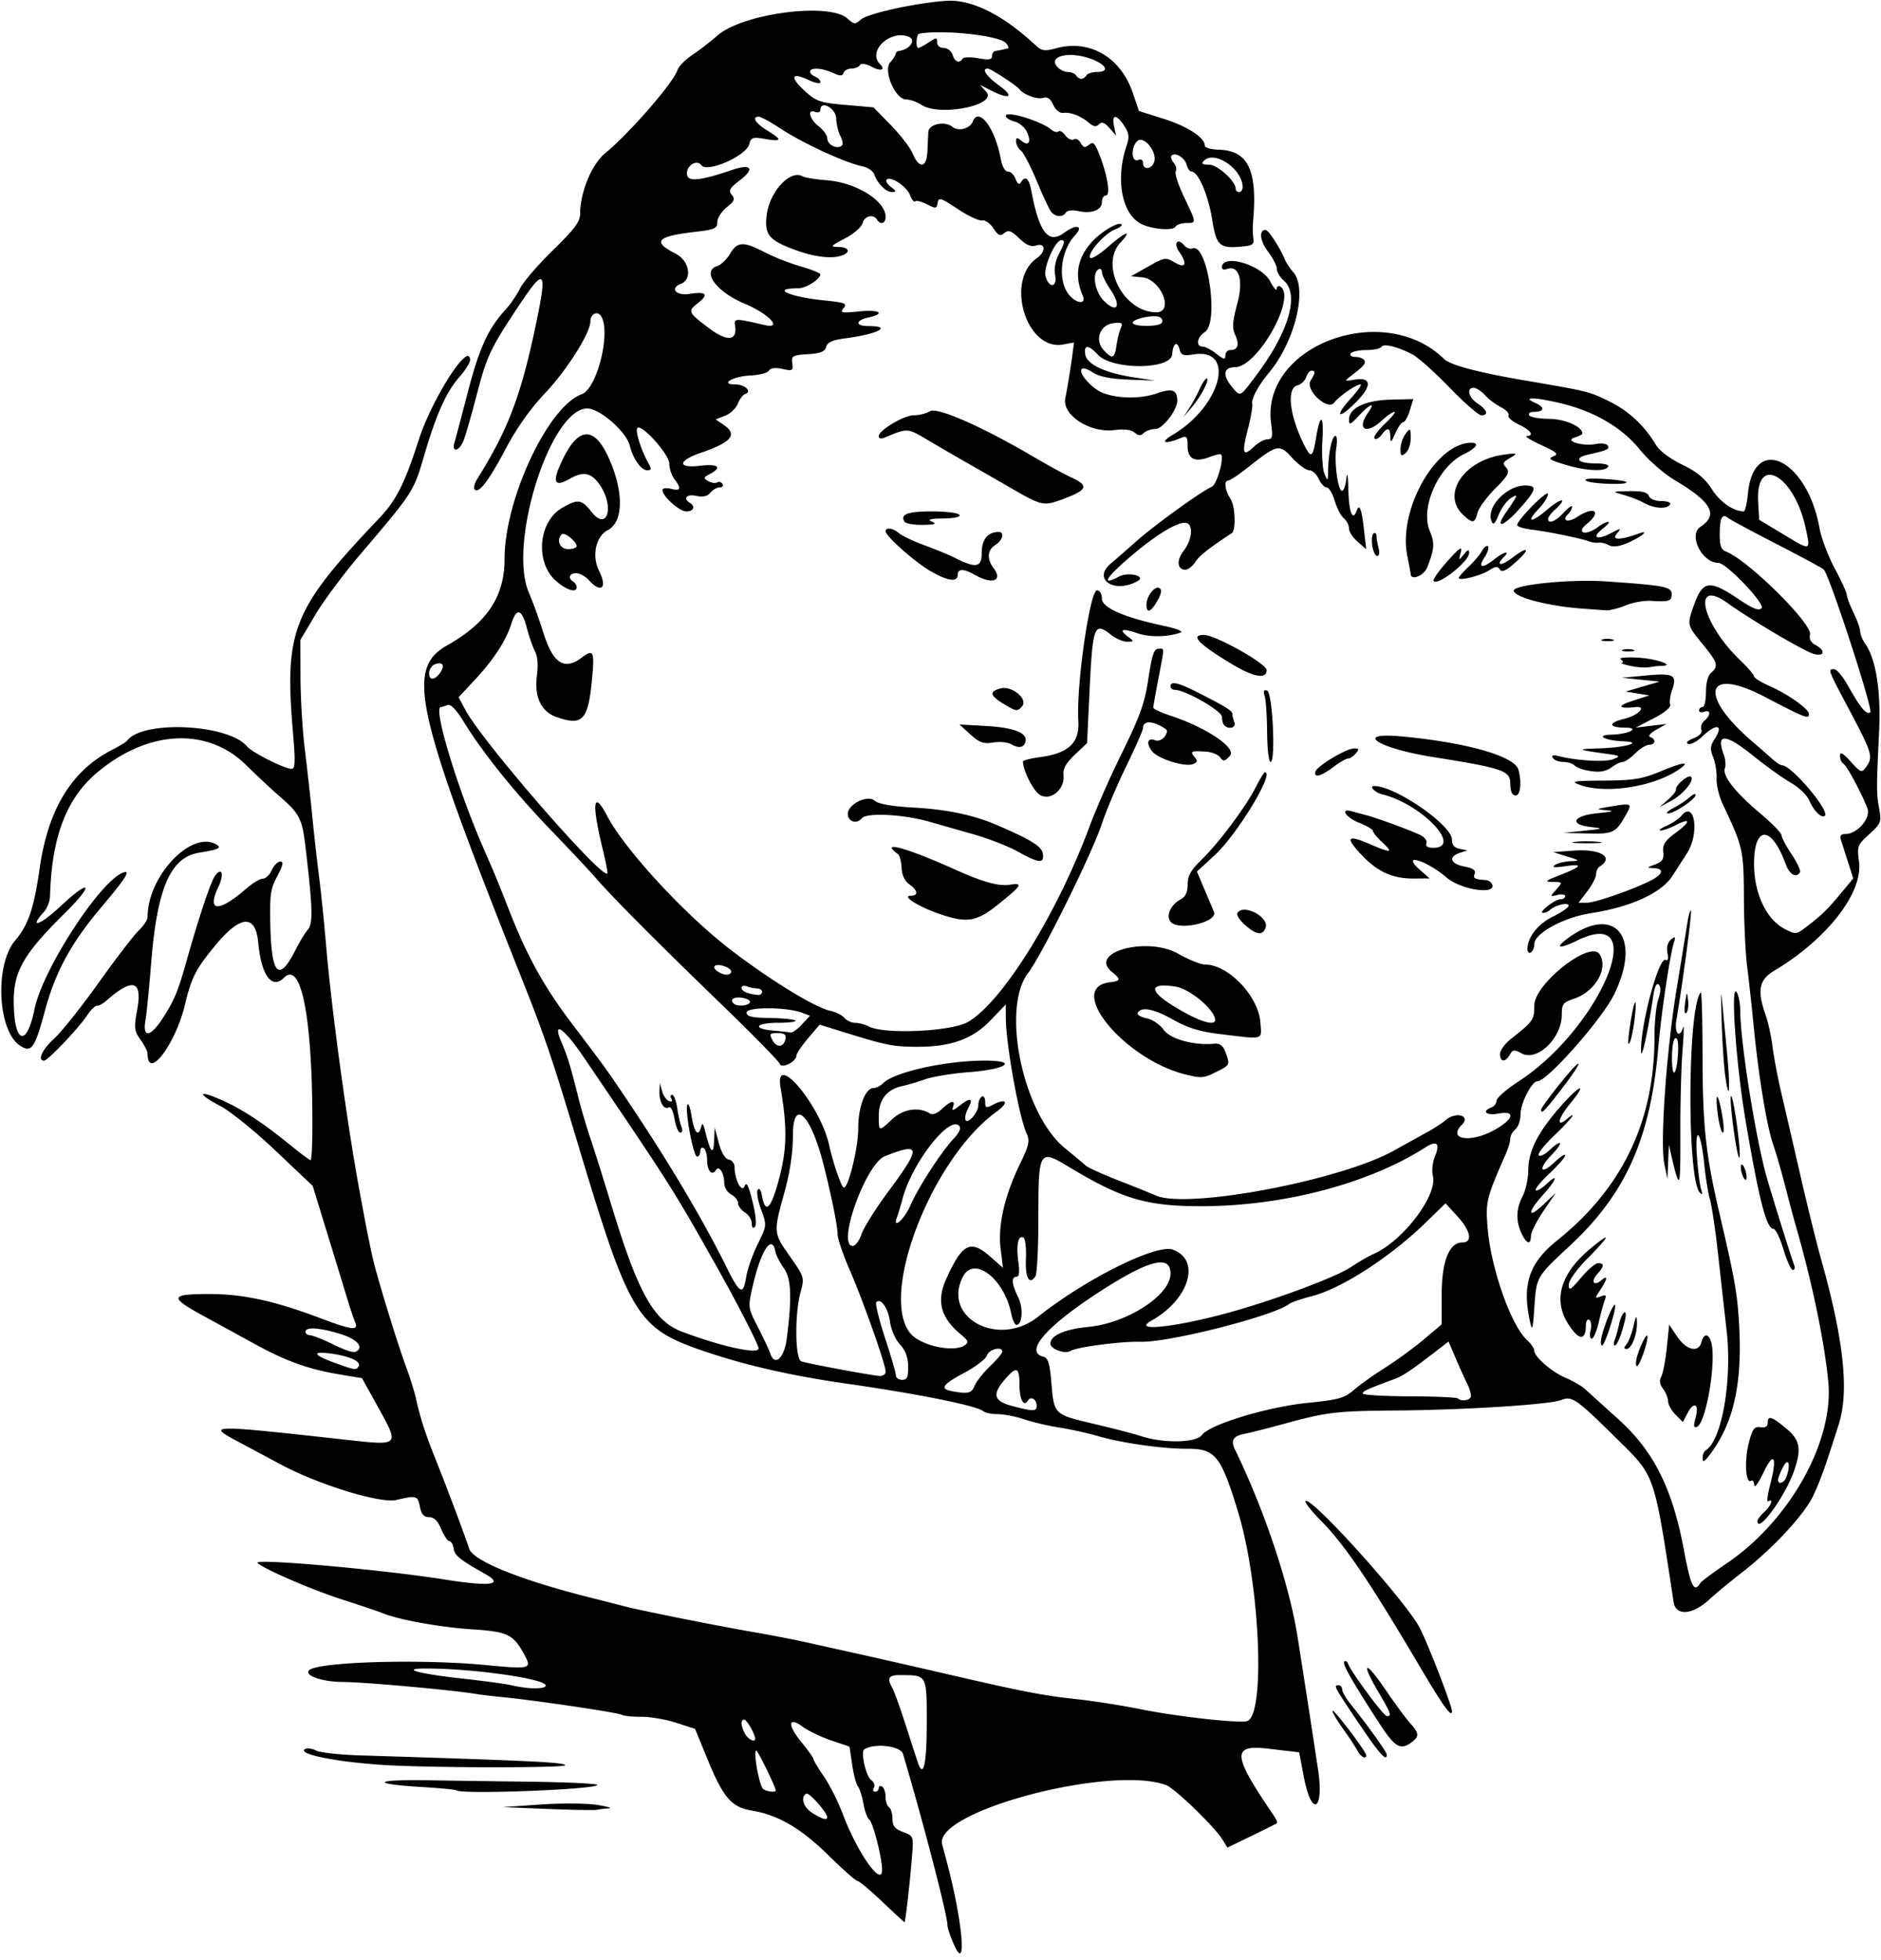 <?xml version="1.0"?>
<svg xmlns="http://www.w3.org/2000/svg" height="571" width="548" viewBox="0 0 548 571">
  <path d="M278.14 567c-1.152-2.475-2.105-5.256-2.117-6.18-.039-2.965-6.94-29.543-12.937-49.82-.696-2.353-8.149-3.264-11.27-1.377-1.16.701.428 7.812 2.003 8.976.818.604 1.167 1.616.775 2.25-.391.633-.235 1.151.347 1.151s1.06-.476 1.06-1.059c0-.582.45-.78 1-.44s1 1.69 1 3 .45 2.66 1 3c.55.34 1 1.842 1 3.34 0 2.123.678 2.977 3.09 3.888 3.091 1.166 3.092 1.168 2.58 7.469-.66 8.07-1.89 18.8-2.16 18.8-.115 0-3.046-2.7-6.514-6-3.468-3.3-6.696-6-7.173-6-.477 0-4.293-3.37-8.48-7.49-8.017-7.888-14.657-11.762-22.329-13.026-5.88-.969-8.316-3.788-12.867-14.892l-3.65-8.91-5.5-1.78c-3.025-.98-7.61-1.767-10.19-1.747-2.58.02-5.142-.242-5.693-.582-1.018-.63-25.51-4.258-34.617-5.128-2.75-.263-6.386-.701-8.08-.974-7.28-1.175-32.461-3.433-38.48-3.45-6.025-.019-11.412-1.881-9.878-3.416 2.474-2.474 32.71-3.348 51.692-1.495 12.519 1.222 13.208 1.057 11.199-2.697-3.367-6.292-4.862-7.039-15.475-7.736-9.313-.612-21.46-2.807-25.978-4.695-1.1-.46-6.5-2.281-12-4.048-8.693-2.792-22.904-8.948-24.472-10.6-1.319-1.389 36.176 1.93 54.332 4.808 13.558 2.15 17.668 1.607 12.005-1.586-7.441-4.196-8.887-5.358-9.185-7.38-.18-1.19-.73-2.17-1.24-2.17-.504 0-1.575-1.575-2.379-3.5-1.005-2.407-2.111-3.5-3.538-3.5-1.507 0-2.241-.823-2.676-3-.658-3.288-.998-3.388-6.85-2.013-4.687 1.101-22.736-4.45-33.804-10.396-3.408-1.83-9.033-4.842-12.5-6.692-9.118-4.866-8.38-4.874 32.304-.372 14.837 1.642 14.85 1.627 8.854-9.2l-4.89-8.827-6.483-1.076c-9.025-1.5-15.575-3.841-24.668-8.822l-15.567-8.53c-9.477-5.2-9.14-6.08 2.334-6.08 9.736 0 18.924 2.005 32.258 7.04 9.19 3.471 11.197 3.71 10.135 1.21-.408-.963-1.562-4.45-2.564-7.75s-3.617-11.85-5.811-19l-3.99-13L80.3 335.253c-5.941-5.634-13.164-11.484-16.05-13-6.906-3.629-6.753-4.896.22-1.812 6.062 2.68 12.067 6.614 20.144 13.192 2.946 2.4 5.588 4.363 5.87 4.363.283 0 .521-4.387.53-9.75.046-31.443-3.187-48.478-8.243-43.423-3.552 3.552-6.64-.596-7.52-10.106-.779-8.407-5.089-8.215-12.385.55-5.77 6.932-7.08 9.468-8.949 17.31-2.783 11.68-10.919 22.4-10.919 14.39 0-.638-.922-2.456-2.049-4.039-1.864-2.617-1.95-3.423-.952-8.923 1.532-8.448-1.385-9.221-9.078-2.407-.868.77-2.054 1.4-2.635 1.4-.58 0-1.865 1.238-2.855 2.75-2.394 3.66-11.496 13.25-12.576 13.25-2.05 0-.554-3.276 2.935-6.429 2.085-1.883 7.928-9.222 12.985-16.309 5.058-7.087 10.327-13.948 11.71-15.248s2.515-3.04 2.515-3.86c0-12.007 12.926-25.519 20.145-21.057 1.517.938.485 1.403-5.18 2.337-8.343 1.376-12.213 10.352-13.942 32.336-.551 7.006-1.29 14.425-1.643 16.487-.924 5.402 1.532 4.938 5.287-1 3.249-5.136 4.227-7.54 6.812-16.75 3.355-11.949 6.958-22.715 8.145-24.338 2.023-2.767 2.747-.463 1.007 3.204-3.485 7.344.02 7.553 8.154.488 1.808-1.58 3.956-2.86 4.773-2.86.817 0 1.999-1.125 2.625-2.5.627-1.375 1.751-2.5 2.5-2.5 1.004 0 .768 1.11-.904 4.25-1.996 3.748-2.234 5.478-2.012 14.657.346 14.368 2.555 16.35 7.424 6.66 1.124-2.237 2.698-4.813 3.499-5.725 1.54-1.755 1.418-6.236-.644-23.733-1.037-8.802-1.645-9.972-8.044-15.51-1.925-1.665-6.152-5.623-9.392-8.795-11.203-10.968-28.264-10.173-43 2.004-9.218 7.617-13.554 18.843-14.036 36.336-.04 1.455-.86 3.515-1.823 4.579-4.538 5.014-1.018 3.82 4.81-1.631 9.107-8.52 10.033-6.642 1.085 2.198C6.984 277.809 4 282.959 4 291.549c0 12.43 3.738 13.94 6.056 2.45 2.33-11.55 19.29-37.62 25.913-39.82 2.21-.74.673 1.66-6.612 10.32-8.758 10.41-13.23 18.67-16.334 30.18-2.918 10.83-3.862 12.13-7.203 9.94-6.53-4.28-7.416-23.52-1.411-30.62 3.844-4.542 5.484-9.367 7.141-21 2.462-17.286 9.356-28.56 21.132-34.556 2.1-1.07 4.06-2.268 4.358-2.664 4.546-6.057 29.51-4.846 34.938 1.694 1.471 1.77 10.94 6.52 12.997 6.52 1.017 0 1.1-2.122.404-10.25-2.593-30.245-.258-36.085 25.106-62.776 4.94-5.199 7.423-10.11 11.45-22.654 3.896-12.137 14.826-29.203 15.019-23.452.025.753-1.368 2.978-3.096 4.947-3.881 4.42-6.759 10.856-10.366 23.186-2.985 10.199-3.15 10.453-18.634 28.638-4.753 5.581-10.603 13.45-13 17.485l-4.358 7.33.04 11.02c.022 6.06.599 15.52 1.282 21.02s1.663 14.275 2.177 19.5c.515 5.225 1.399 13.1 1.964 17.5.566 4.4 1.485 13.4 2.042 20 1.51 17.892 5.89 50.276 9.468 70 2.106 11.608 3.589 19.05 4.515 22.662 1.774 6.912 7.015 23.84 9.238 29.838 1.12 3.025 2.399 7.075 2.84 9 1.503 6.567 2.772 10.498 5.973 18.5 3.19 7.978 8.644 22.51 9.628 25.66 1.128 3.609 15.194 9.267 35.833 14.416 3.3.823 7.58 1.916 9.51 2.428 4.537 1.205 27.059 5.697 37.99 7.577 4.675.805 11.425 2.117 15 2.916 3.575.8 10.775 2.403 16 3.564s16.925 3.828 26 5.926c21.455 4.96 26.748 5.974 37 7.088 4.675.508 13 1.827 18.5 2.931 10.76 2.16 28.917 4.155 30.899 3.394 5.326-2.044 3.634-40.148-2.705-60.9-5.017-16.426-6.628-18.439-14.734-18.411-7.177.025-19.094-1.656-25.96-3.663-3.025-.884-8.144-2.018-11.377-2.52-3.232-.502-7.86-1.587-10.285-2.41-2.424-.823-5.877-1.496-7.673-1.496s-3.692-.39-4.215-.865c-1.723-1.567-19.02-5.048-39.95-8.04-15.862-2.268-29.078-5.268-41-9.307-19.98-6.78-21.97-10.02-37.08-60.3-7.6-25.32-9.75-31.65-16.46-48.5-31.14-78.29-33.78-90.14-21.67-96.98 11.6-6.54 16.7-14.21 16.7-25.13 0-17.417 12.67-44.474 22.487-48.024 4.5-1.627 8.59-18.16 5.627-22.747-1.06-1.648-3.11-.631-3.11 1.55 0 3.34-6.825 14.161-13.134 20.824-4.257 4.496-8.337 10.231-11.386 16.007-5.014 9.496-7.94 13.374-9.165 12.149-.407-.407-.122-1.73.633-2.939 9.303-14.895 12.965-24.67 17.505-46.71 2.955-14.348 2.106-15.053-5.094-4.228-8.488 12.76-9.495 14.875-12.404 26.025-1.536 5.887-3.268 11.942-3.849 13.454-1.286 3.347-3.659 3.794-2.652.5.379-1.238 1.96-7.2 3.516-13.25 3.616-14.062 6.135-19.644 11.507-25.5 1.262-1.375 3.089-4.075 4.06-6 .972-1.925 5.298-6.94 9.615-11.144 6.12-5.958 7.85-8.263 7.85-10.45 0-6.345 3.37-14.516 7.328-17.764 7.082-5.812 19.846-20.5 21.047-24.217.342-1.06 2.303-3.05 4.357-4.425s5.317-3.895 7.251-5.599c7.33-6.457 32.572-9.785 37.898-4.996 1.928 1.733 2.277 1.764 3.869.346 2.019-1.798 15.91-4.86 24.883-5.485 7.364-.512 16.428 3.978 26.005 12.883 1.867 1.737 2.64 1.853 6.114.917 9.775-2.632 18.764 2.642 22.298 13.081l1.766 5.217 7.244 2.286c6.93 2.187 11.94 5.457 11.94 7.79 0 .602 1.847 1.142 4.105 1.2 8.442.222 11.233 5.903 10.002 20.359-.164 1.925-.142 4.4.047 5.5.281 1.628-.285 2.06-3.043 2.324-6.905.66-7.716-.07-9.013-8.11-1.13-6.99-4.05-13.714-5.97-13.714-.494 0-1.132-.897-1.42-1.995-.534-2.044-3.323-3.726-4.397-2.652-.33.33-.046 1.265.63 2.08s.94 1.946.588 2.516c-.353.57.733 3.917 2.413 7.437 3.68 7.702 3.67 7.614.62 7.614-1.342 0-2.741.486-3.108 1.08-.791 1.28-7.094.716-10.124-.905-5.571-2.982-7.389-13.074-4.097-22.75.844-2.484.709-3.59-.707-5.75-2.267-3.46-3.72-3.423-2.972.075l.589 2.75-1.93-2.19c-1.421-1.61-2.226-1.894-3.047-1.073-.82.82-1.584.713-2.889-.409-2.342-2.013-5.363-3.186-7.517-2.92-1.031.127-2.222-.837-2.917-2.36-.83-1.822-1.7-2.41-2.969-2.007-1.66.528-5.72-.956-6.87-2.517-.79-1.071-8.38-6.024-9.23-6.024-1.93 0-.407 2.248 3.382 4.993 4.531 3.283 2.983 4.148-2.45 1.37l-3.2-1.637 1.834 2.057c3.418 3.837-13.537 7.279-18.816 3.82-1.34-.882-3.38-1.603-4.53-1.603-3.16 0-6.778-8.46-4.633-10.83.831-.918 1.543-2.007 1.582-2.42s.41-.794.822-.848c3.346-.44 5.316-3.279 2.915-4.2-5.405-2.074-12.031 4.266-8.328 7.969 1.715 1.714.36 2.224-2.28.859-1.854-.959-3.172-1.153-3.56-.526-.34.549-1.45.997-2.48.997-1.021 0-2.043.557-2.27 1.238-.328.984-.97.984-3.13 0-3.17-1.446-6.62-1.625-6.62-.345 0 .491.675 1.152 1.5 1.469.825.316 1.5 1.032 1.5 1.59 0 .564-1.553.275-3.488-.647-4.964-2.368-5.509-.86-1.137 3.145 3.403 3.117 4.466 3.486 11.913 4.136l8.177.713 5.089 5.212c2.799 2.867 5.674 6.625 6.389 8.35 1.815 4.385 4.015 4.066 4.228-.611l.264-5.75c.109-2.349 4.842-3.345 7.077-1.49 1.672 1.388 5.083.487 5.864-1.548 1.725-4.495 6.507 1.83 8.156 10.788.414 2.25 1.259 3.75 2.111 3.75.782 0 1.783.977 2.224 2.171.533 1.439 1.048 1.776 1.527 1 1.302-2.106 2.371-1.236 3.071 2.497 2.262 12.057 4.971 15.548 9.478 12.216 3.592-2.656 5.9-2.167 3.242.686-4.388 4.71-5.154 13.596-1.518 17.613 2.168 2.396 4.814 2.442 3.798.066-2.426-5.674-1.73-10.594 2.154-15.209 2.715-3.226 8.158-6.597 9.113-5.643.3.3-.57.97-1.932 1.488-2.972 1.13-8.05 6.9-7.235 8.22.319.515 2.635-.873 5.148-3.085 5.174-4.554 7.452-5.381 3.715-1.35-6.15 6.618.9 20.328 10.43 20.328 5.281 0 1.365-9.657-4.131-10.188l-3.24-.312 4.999-2.819c4.788-2.7 5.115-2.75 7.75-1.193 3.203 1.892 3.775.418 1.24-3.2-1.695-2.42-.378-4.064 1.47-1.836.653.786 1.764 1.208 2.469.937 4.38-1.682 7.81 21.73 3.57 24.38-2.27 1.418-2.69 4.231-.63 4.231.75 0 2.55.933 4 2.073 2.184 1.718 2.635 1.803 2.635.5 0-.865.648-1.573 1.44-1.573 2.2 0 2.708-1.58 1.42-4.408-.934-2.05-.813-3.861.608-9.112 1.878-6.937.465-11.435-3.155-10.046-.73.277-1.32.054-1.32-.496 0-4.142 11.473-.828 14.06 4.061 1.019 1.926 1.872 2.912 1.896 2.192.02-.72.49-1.03 1.04-.69 4.877 3.013-6.62 23.5-13.187 23.5-3.366 0-3.719 2.333-.87 5.75 2.458 2.945 2.206 3.058 6.825-3.059 9.71-12.862 12.964-23.909 8.232-27.96-1.1-.942-2-2.462-2-3.378 0-.916-1.164-3.192-2.588-5.058-2.34-3.07-2.697-6.306-.693-6.29.81.007 4.093 5.017 5.551 8.474.46 1.088 1.571 2.792 2.47 3.786 4.296 4.746.6 20.165-7.03 29.336-3.195 3.838-5.19 7.6-4.87 9.177.144.704-.445 4.033-1.307 7.4-1.803 7.037-1.448 8.03 1.786 4.992 1.27-1.194 3.06-2.17 3.976-2.17 1.403 0 1.568-.721 1.043-4.553-3.118-22.749 32.766-36.143 50.413-18.817 1.795 1.763 9.967 3.92 23.749 6.27 18.297 3.12 18.615 3.2 24.587 6.178 5.525 2.755 10.114 7.072 13.374 12.58.998 1.688 4.09 4.01 7.614 5.718 4.375 2.121 6.655 4.013 8.68 7.202 2.34 3.688 6.285 6.421 9.267 6.421.398 0 .948-2.334 1.222-5.186 1.683-17.516 17.229-10.035 20.849 10.033.53 2.94 2.526 8.24 4.436 11.775 1.909 3.536 3.486 6.98 3.504 7.653.02.674.904 3.025 1.967 5.225s1.947 4.688 1.966 5.528c.018.84.674 2.442 1.457 3.56 3.135 4.475 4.601 13.766 4.036 25.563-.795 16.558-.793 17.94.025 22.471.699 3.869.522 4.324-2.882 7.421-3.45 3.14-3.595 3.53-2.997 8.04 1.2 9.044-9.322 22.56-24.709 31.742-4.415 2.635-5.024 5.728-2.522 12.82.756 2.143 1.68 6.362 2.052 9.376.373 3.014 1.524 9.08 2.559 13.48 1.035 4.4 3.532 15.2 5.55 24s4.744 19.825 6.057 24.5c6.592 23.455 8.178 38.374 5.105 48-4.109 12.874-5.135 15.758-7.292 20.5-2.553 5.612-11.773 15.572-21.134 22.829-3.426 2.656-7.58 6.092-9.233 7.635-4.885 4.563-9.805 4.95-10.436.821-5.814-38.017-5.278-36.477-16.601-47.66-11.742-11.599-13.021-12.49-16.127-11.237-3.289 1.326-28.035 2.897-48.175 3.058-17.562.14-20.118.451-33.198 4.041-4.4 1.208-9.243 2.432-10.762 2.72-3.476.66-4.258 1.9-2.925 4.639 8.481 17.414 15.715 38.994 18.155 54.155 1.067 6.626 3.692 23.6 6.026 38.96 1.838 12.099-1.859 14.168-4.117 2.305l-1.377-7.235-8.827-1.044c-10.986-1.3-10.75 1.62 1.595 19.715.639.936.952 1.846.697 2.023-.256.176-3.592 1.837-7.415 3.69l-6.95 3.369-1.487-2.392c-2.33-3.747-13.808-14.842-16.335-15.791-16.094-6.04-67.831 7.63-65.278 17.249.314 1.182.986 3.724 1.494 5.65 4.404 16.682 5.75 31.743 2.145 24zm-21.154-22.25c-.025-3.548-2.681-13.941-3.739-14.628-.526-.342-1.287-2.422-1.69-4.622-.404-2.2-1.137-4.487-1.63-5.083-.491-.596-1.239-3.44-1.66-6.321l-.77-5.24-5.34-1.81c-2.934-.993-6.623-2.756-8.197-3.92-4.356-3.22-4.677-.707-.552 4.327 1.972 2.407 3.585 4.669 3.585 5.027 0 .359 1.368 2.64 3.041 5.072 1.672 2.43 4.148 7.36 5.5 10.954 4.235 11.252 11.48 21.53 11.443 16.237zm-15.99-15.32c0-1.389-5.314-7.357-6.111-6.864-1.779 1.098-.824 4.008 1.861 5.672 2.857 1.772 4.25 2.162 4.25 1.192zm-15-7.812c0-.95-5.2-11.62-5.67-11.62-.991 0 .914 10.503 2.038 11.235 1.188.773 3.63 1.032 3.63.386zm44-19.504c0-14.36.16-14.07-7.75-14.103-3.392-.015-3.909.836-2.278 3.75.534.955 2.347 6.01 4.027 11.235 1.68 5.225 3.254 10.062 3.497 10.75 1.55 4.4 2.5-.01 2.5-11.63zm-50 4.43c0-1.28-2.43-5.55-3.16-5.55-1.14 0-1.056 1.727.196 4.066.908 1.696 2.964 2.724 2.964 1.481zm-61-15.488c0-2.008-22.031-5.087-35.5-4.961-6.94.065-1.035 1.604 11.313 2.948 6.222.678 12.747 1.574 14.5 1.99 4.623 1.1 9.687 1.112 9.687.023zm336.42-29.922c.293-.475 3.72-3.02 7.614-5.657 18.352-12.425 31.325-35.635 29.613-52.98-1.195-12.108-4.81-29.353-9.64-46-.479-1.65-1.799-6.6-2.933-11s-2.697-9.8-3.474-12c-1.803-5.111-4.259-19.923-5.637-34-.592-6.05-1.477-14.15-1.966-18-.489-3.85-.912-12.905-.94-20.123-.054-13.693-.279-14.682-6.143-27.06-1.09-2.299-1.905-5.674-1.812-7.5.093-1.824-.353-4.616-.99-6.203-.94-2.335-.87-3.328.366-5.214 2.839-4.332.62-4.821-3.588-.79-1.498 1.435-3.323 2.389-4.055 2.119-.814-.3-.224-.93 1.522-1.624 1.814-.721 2.654-1.647 2.309-2.546-.298-.778.106-1.951.898-2.609 1.893-1.57 1.853-3.322-.059-2.589-.825.317-1.5.14-1.5-.393s.45-.969 1-.969 1-1.97 1-4.377c0-2.671.585-4.863 1.5-5.623 2.244-1.862 1.883-3.072-2.5-8.377-4.44-5.372-4.498-5.606-2.704-10.757 2.747-7.884 4.533-8.165 13.5-2.126 3.885 2.617 5.593 3.271 6.408 2.456 1.175-1.175-10.265-13.19-12.568-13.2-4.828-.02-8.857-8.15-5.22-10.533 5.31-3.48 3.236-7.212-7.569-13.614-3.162-1.874-7.648-5.817-10.184-8.95-5.165-6.385-13.335-11.136-23.114-13.443-7.665-1.808-11.284-1.84-7.276-.066 2.929 1.298 2.678 2.61-.499 2.61-1.04 0-1.614.45-1.274 1 .34.55 2.954 1.015 5.809 1.033 4.596.03 9.69 2.27 9.69 4.26 0 .26-1.012.784-2.25 1.165-3.223.99 2.348 2.672 6.26 1.89 1.512-.303 3.034-.087 3.384.479.625 1.012-.18 1.383-5.643 2.599-4.338.965-3.208 2.574 1.809 2.574 2.784 0 4.318.389 3.94 1-.92 1.488-6.431 1.211-12.567-.631-4.4-1.321-5.052-1.777-3.432-2.397 1.69-.648 1.15-1.16-3.5-3.312-3.025-1.4-4.937-2.571-4.25-2.603 2.335-.107 1.263-1.681-2.303-3.381-1.954-.932-3.29-2.122-2.967-2.643s-.668-1.596-2.2-2.388c-1.531-.793-3.64-2.387-4.687-3.543-1.05-1.16-2.52-2.11-3.25-2.11-2.23 0-1.514 2.843 1.155 4.592 2.777 1.82 3.269 3.408 1.055 3.408-.794 0-4.956-3.63-9.25-8.068-4.293-4.437-9.129-8.768-10.747-9.625-4.324-2.289-8.444-3.3-9.104-2.233-.32.51-2.32.93-4.46.93-2.135 0-4.16.45-4.5 1-.34.55.282 1 1.382 1s2.262.423 2.581.94c.574.927-.039 1.649-3.963 4.665-1.906 1.466-1.85 1.513 1.16 1.01 4.98-.834 5.112 1.849.326 6.634-5.165 5.165-6.323 4.236-1.447-1.16 2.032-2.25 3.304-4.086 2.828-4.083-1.292.01-6.22 3.42-7.632 5.28-1.923 2.534-8.602-3.668-6.895-6.402 1.404-2.248 1.455-2.884.228-2.884-.513 0-1.203.851-1.533 1.892-.33 1.04-1.486 2.123-2.568 2.406-3.313.867-2.215 9.297 2.347 18.026 1.69 3.233 2.191 2.775 3.12-2.845 1.193-7.214 2.286-6.797 1.832.697-.245 4.028.017 8.449.582 9.824.977 2.381 1.029 2.328 1.09-1.125.086-4.965 1.143-9.875 2.125-9.875.446 0 .56 1.55.253 3.444-.673 4.146.456 12.555 1.685 12.555.484 0 1.055-1.687 1.271-3.75.217-2.078.467-.518.56 3.5.152 6.545 1.273 9.292 2.448 6 .771-2.158 1.42-.449 2.09 5.501l.648 5.751-2.509-2.181c-1.38-1.2-2.51-2.94-2.51-3.88 0-.933-.673-2.256-1.495-2.938-.823-.683-2.019-2.988-2.658-5.123-.64-2.13-1.7-3.88-2.35-3.88-.65 0-1.694-1.125-2.32-2.5-.627-1.375-1.876-2.5-2.776-2.5-.9 0-3.116-1.614-4.923-3.588-3.784-4.13-4.32-4.016-12.864 2.733-2.685 2.12-5.272 3.855-5.75 3.855-1.368 0-1.018 2.844.667 5.416 1.336 2.04 1.584 9.085.348 9.903-7.015 4.645-9.391 6.525-10.62 8.401-.822 1.254-2.132 2.28-2.91 2.28-2.418 0-2.644-2.816-.45-5.605 2.19-2.784 2.78-6.854 1.14-7.868-1.788-1.105-7.93 2.315-15.496 8.63-8.234 6.87-10.22 9.878-4.503 6.819 2.69-1.44 7.993-.136 5.384 1.324-6.743 3.773-13.279-.5-7.807-5.105 1.583-1.332 4.962-4.283 7.51-6.558 5.092-4.547 19.23-14.75 21.898-15.802 1.483-.585 3.712-8.426 2.687-9.45-.192-.193-1.716.166-3.386.796-4.25 1.61-6.33.54-6.33-3.26 0-2.602-.299-3.012-1.75-2.402-4.975 2.09-6.596 1.546-2.549-.857 14.091-8.365 18.483-25.418 6.026-23.396-3.016.49-3.616.262-4.091-1.554-.661-2.527-1.902-1.637-2.136 1.532-.331 4.503-17.423 4.594-21.63.115-2.789-2.969-4.102-3.01-3.69-.116.41 2.883 5.65 5.383 13.99 6.675l6.33.98-7.691-.296c-5.202-.201-8.547-.858-10.337-2.03-5.135-3.365-4.413.887.813 4.79 3.551 2.65 11.962 3.255 17.681 1.27 4.527-1.572 5.977-1.076 6.018 2.058.035 2.755-4.232 8.307-6.384 8.307-1.21 0-2.722.521-3.359 1.158-.877.876-1.534.845-2.71-.13-.998-.83-3.035-1.09-5.717-.73-7.21.967-15.457-4.342-14.444-9.298.617-3.012 1.533-8.593 2.028-12.353l.508-3.853-3.204.585c-10.7 1.954-16.95-18.615-7.638-25.138 2.697-1.89 2.582-4.582-.16-3.712-1.507.479-2.896-.104-4.963-2.085-2.337-2.239-3.143-2.523-4.34-1.53-1.202.998-1.779.746-3.18-1.393-.942-1.437-2.434-2.468-3.317-2.292-.883.176-4.08-1.328-7.105-3.341-4.907-3.266-5.535-3.459-5.819-1.784-.293 1.726-.542 1.76-3.123.426-1.543-.798-3.074-1.181-3.404-.852-.329.33-1.01-.486-1.515-1.811-.97-2.551-5.669-5.671-6.815-4.525-.373.373.189 1.334 1.249 2.136 1.588 1.202 1.647 1.464.332 1.49-1.738.034-4.245-2.462-5.21-5.189-.336-.946-1.867-1.982-3.403-2.301-5.1-1.054-17.42-6.742-23.96-11.06-2.84-1.875-5.66-3.41-6.25-3.41-2.146 0-1.008 1.882 2.42 4 4.534 2.803 4.414 3.33-.568 2.49-3.65-.618-4.127-.46-4.65 1.541-.893 3.413-12.25 8.386-13.943 6.106-1.525-2.052-5.001.695-4.042 3.195.624 1.626 4.598 1.073 12.94-1.8 5.625-1.939 6.806-.428 2.333 2.983-2.989 2.28-3.39 2.998-2.364 4.234 1.018 1.226.756 1.87-1.485 3.658-1.5 1.193-2.72 3.12-2.72 4.283 0 1.85-.782 2.204-6.25 2.836-11.51 1.33-12.882 2.836-5.846 6.425 3.965 2.023 4.875 7.43 1.471 8.736-3.34 1.282-1.421 3.576 2.471 2.954 4.896-.783 5.762.093 2.573 2.601-3.124 2.458-3.03 2.685 3.012 7.275 5.34 4.057 8.383 3.867 7.74-.484-.348-2.354-.198-2.36 8.58-.335 5.463 1.26 1.24-3.287-5.75-6.193-8.302-3.45-12.719-9.507-8.021-10.998 1.088-.345 2.76-1.95 3.715-3.567 2.117-3.584 3.91-3.667 10.054-.463 2.613 1.361 7.338 3.223 10.501 4.136 3.163.914 5.75 1.95 5.75 2.302 0 1.436-4.18 4.085-6.45 4.085-8.127 0-2.743 2.47 7.726 3.543 5.95.61 6.619.883 5.5 2.238-1.13 1.37-.627 1.477 4.477.954 6.007-.617 7.941.625 2.75 1.765-3.879.852-3.879 2.5 0 2.5 7.175 0 2.826 2.324-6.664 3.562-3.805.496-5.29 1.153-5.641 2.496-.364 1.39-1.634 1.897-5.336 2.133-4.456.283-4.832.504-4.53 2.656.303 2.16.073 2.29-2.875 1.643-2.113-.464-3.46-.29-3.954.51-.412.667-2.827 1.295-5.365 1.396-5.076.202-9.13 2.604-4.394 2.604 2.806 0 4.961 2.1 2.871 2.796-.683.228-1.654 1.5-2.16 2.827s-2.162 2.898-3.684 3.491l-2.768 1.078 2.25 1.526c4.27 2.897 2.515 5.063-6.684 8.247-6.622 2.293-6.741 4.512-.201 3.738 5.384-.638 6.68.4 2.975 2.383-1.938 1.037-1.988 1.252-.492 2.09.917.513 2.083.676 2.59.362.508-.314 1.206-.113 1.552.446.345.559-.019 1.016-.809 1.016s-2.013.695-2.718 1.545c-.879 1.058-2.176 1.348-4.123.92-2.76-.606-3.962.724-1.84 2.035 1.706 1.055 1.1 2.5-1.048 2.5-2.04 0-6.95-4.42-6.95-6.25 0-.529 1.125-.68 2.5-.335 2.834.712 3.09-.045.968-2.851-.808-1.068-1.472-3.093-1.476-4.5-.008-2.743-8.334-11.933-9.339-10.307-.585.947 1.12 6.338 3.162 9.998 1.057 1.895 1.016 2.25-.257 2.25-1.771 0-4.143-3.361-5.09-7.214-.99-4.02-8.75-10.79-12.36-10.79-10.717 0-23.204 39.376-17.02 53.667 1.15 2.658 2.997 7.758 4.105 11.333 2.885 9.315 6.147 11.477 11.363 7.532 3.293-2.491 3.666-1.776 2.983 5.718-1.152 12.625-2.686 14.339-10.423 11.642-4.457-1.554-6.509-5.898-5.692-12.051.405-3.055.199-5.67-.559-7.086-.66-1.234-1.71-4.24-2.332-6.681-1.452-5.692-3.033-6.17-4.546-1.375-1.573 4.987-5.22 10.564-10.83 16.562l-4.55 4.863 1.945 3.654c5.07 9.54 41.44 51.24 41.44 47.52 0-.624-.637-3.76-1.416-6.966-3.286-13.522-2.747-17.397 1.333-9.581 5.033 9.645 22.456 28.559 35.69 38.747 11.482 8.838 24.7 16.973 29.18 17.956 1.691.372 3.611 1.322 4.267 2.111.655.79 2.066 1.436 3.135 1.436s2.796.457 3.84 1.015c4.513 2.416 24.19 1.527 29.034-1.312 10.005-5.863 25.755-31.172 35.287-56.704 1.95-5.225 5.988-14.45 8.972-20.5 5.678-11.514 7.105-15.376 8.13-22 1.233-7.982 1.733-9.5 3.129-9.5 1.723 0 1.73-.795-.08 8.662-.825 4.311-1.5 8.14-1.5 8.508 0 .368 2.305 1.435 5.122 2.37 10.48 3.482 19.239 9.405 17.214 11.642-1.52 1.68-1.915 1.746-2.84.482-.59-.808-2.406-1.56-4.035-1.672-4.42-.304-4.821-.131-3.47 1.496 1.001 1.207.923 1.608-.413 2.12-2.498.96-10.477-1.626-12.079-3.913-1.66-2.37-1.097-3.862 1.134-3.006 1.373.527 3.308-1.077 3.352-2.778.008-.325-1.143-1.118-2.56-1.763-2.65-1.21-4.42-.81-4.42 1.01 0 .57-2.221 5.606-4.936 11.19s-5.887 13.08-7.049 16.655c-2.71 8.34-17.508 38.292-21.467 43.449-7.968 10.38-1.518 41.09 10.728 51.075 2.682 2.187 5.407 4.46 6.055 5.05.647.592 5 2.568 9.674 4.39 4.673 1.824 9.471 3.759 10.664 4.3 9.002 4.091 53.6-4.274 69.332-13.003 3.575-1.984 8.075-4.475 10-5.535s4.21-2.558 5.078-3.327c3.038-2.69 7.555-1.432 4.789 1.334-4.195 4.194 2.391 5.34 9.247 1.608 5.909-3.216 6.666-5.897 1.385-4.907-3.468.651-4.937-.668-2-1.795.825-.317 1.5-1.212 1.5-1.99 0-.777 2.894-3.299 6.43-5.603 23.863-15.547 38.915-51.62 17.143-41.08-5.393 2.61-6.793 2.305-2.81-.614 13.738-10.069 21.719-.38 13.488 16.376-3.58 7.27-19.49 25.28-22.33 25.28-1.662 0-4.92 6.37-4.923 9.628-.002 1.72-.679 3.687-1.504 4.372s-1.5 1.91-1.5 2.721c0 .812-.621 2.895-1.38 4.628-5.674 12.952-5.868 13.77-5.161 21.868 1.013 11.612 6.85 28.037 11.439 32.19 1.156 1.046 2.102 2.424 2.102 3.06 0 1.837 5.149 6.28 9.273 8.003 2.075.866 4.608 2.353 5.63 3.303 1.02.95 5.317 4.84 9.548 8.646 10.309 9.274 15.772 20.147 19.13 38.081 2.019 10.775 2.965 12.662 4.835 9.637zm16.58-17.99c0-.465.9-1.66 2-2.655 1.951-1.766 2.836-4.135 1.156-3.097-.464.287-.229-1.824.523-4.69 2.167-8.263 1.17-10.204-1.907-3.713-1.435 3.025-2.645 4.686-2.69 3.69-.045-.994-.475-1.566-.954-1.269-1.555.961-1.965-5.845-.66-10.95 1.072-4.198 1.602-4.923 3.401-4.658 1.4.205 2.131-.224 2.131-1.25 0-2.259 1.074-1.951 5.272 1.51 4.172 3.439 4.656 6.044 2.342 12.603-2.61 7.43-10.61 18.34-10.61 14.48zm8.393-12.737c1.407-3.667.69-6.102-.9-3.054-.82 1.575-1.493 3.263-1.493 3.75 0 1.492 1.749.983 2.393-.696zm-24.371-5.61c-.012-.93.415-1.96.95-2.29 4.64-2.869 7.689-20.26 6.075-34.654-.64-5.7-1.79-15.989-2.556-22.864s-1.812-13.886-2.324-15.58c-.512-1.694-1.246-6.228-1.633-10.077-1.006-10.019-2.852-11.95-2.141-2.24.306 4.181.859 8.456 1.229 9.5.46 1.3.345 1.583-.368.898-3.847-3.698-3.627-54.461.253-58.34.27-.272.5 8.244.51 18.924.018 19.727.94 28.355 4.805 44.917 4.734 20.287 5.387 24.055 5.892 34 .846 16.67-1.85 28.086-8.738 37-1.505 1.947-1.937 2.126-1.954.809zm-2.045-11.728c1.134-3.954-.448-4.968-2.284-1.464l-1.402 2.675-2.146-2.145c-1.18-1.18-2.16-2.934-2.177-3.896s-.675-2.6-1.461-3.638c-.97-1.28-1.134-2.44-.511-3.605.505-.943 1.226-4.718 1.602-8.387l.683-6.67 2.395 3.525c2.692 3.96 6.198 4.72 7.034 1.525.628-2.401 1.849-2.592 2.683-.418 1.875 4.886-1.271 24.225-4.093 25.156-.88.29-.966-.418-.323-2.658zm-16.998-18.006c.93-3.244 2.943-7.073 2.99-5.69.065 1.88-2.325 8.616-3.058 8.616-.424 0-.394-1.317.068-2.926zm-3.122-3.402c.607-.73 1.517-3.093 2.022-5.25.743-3.168.94-3.406 1.02-1.237.13 3.481-1.532 7.815-2.997 7.815-.84 0-.852-.355-.045-1.328zm-7.21-2.41c.934-3.76 3.388-9.551 3.851-9.088.628.628-2.936 11.834-3.764 11.836-.423 0-.462-1.236-.087-2.748zm3.819 1c.372-.963.929-2.997 1.236-4.521.308-1.524.97-3.024 1.47-3.334.524-.324.62.64.225 2.271-1.043 4.302-2.273 7.334-2.976 7.334-.348 0-.327-.788.045-1.75zm-11.71-2.024c-6.808-7.77-5.173-16.384 4.659-24.526 6.172-5.111 5.787-3.876-.912 2.931-3.256 3.31-5.492 6.462-5.48 7.729.016 1.8.585 1.464 3.582-2.11 1.96-2.338 4.201-4.25 4.98-4.25 1.862 0 1.79.93-.243 3.177-1.971 2.178-1.056 3.662 1.137 1.843 2.02-1.677 1.929-.568-.224 2.717-1.681 2.566-1.677 2.64.112 1.954 1.489-.572 1.723-.363 1.177 1.048-.375.968-1.177 3.898-1.783 6.511-.606 2.612-1.523 4.75-2.038 4.75-.516 0-.662-1.097-.325-2.439.337-1.341.16-2.718-.392-3.059-.569-.352-1.003.462-1.003 1.88 0 3.248-1.346 4.013-3.246 1.844zm-13-3.11c-2.409-10.843-.3-17.176 7.91-23.749 18.99-15.2 28.34-34.72 28.34-59.18 0-4.34.505-9.344 1.123-11.118.735-2.107.785-3.565.144-4.205-.64-.641-1.203.511-1.624 3.325-1.538 10.297-3.47 19.083-3.553 16.163-.22-7.67 5.224-27.899 7.182-26.688.634.392.827-.368.512-2.013-.316-1.653.058-3.11 1-3.891 1.27-1.055 1.41-.94.904.743-1.282 4.255-3.695 20.51-4.62 31.122-2.274 26.096-9.486 42.187-25.654 57.238-9.883 9.201-9.81 9.074-10.415 18.132-.421 6.325-.617 6.972-1.25 4.125zm73.83-21.12c-.988-3.3-2.313-6-2.945-6-1.999 0-4.205-8.597-8.09-31.525-2.771-16.359-4.438-40.007-2.64-37.475.585.825 1.075 3.3 1.087 5.5.055 9.321 4.459 37.015 7.713 48.5 1.467 5.18 7.045 23.024 8.048 25.75.253.688.048 1.25-.457 1.25s-1.727-2.7-2.715-6zm-76.33-4.71c-1.676-3.612-1.564-7.17.34-10.793.868-1.65 1.603-5.025 1.632-7.5.068-5.645 2.678-10.892 9.075-18.247 5.897-6.78 8.523-7.81 3.13-1.227-3.55 4.332-4.145 7.146-.95 4.495 3.557-2.953 1.11.232-3.716 4.836-2.881 2.749-4.905 5.333-4.496 5.741.41.41 1.783-.233 3.054-1.427 3.78-3.55 4.357-2.462.696 1.315-4.104 4.234-3.21 6.035.996 2.005 1.645-1.576 2.99-2.432 2.99-1.903 0 .53-2.061 2.902-4.581 5.273-2.52 2.371-4.318 4.574-3.996 4.896.322.322 1.708-.47 3.08-1.76 3.715-3.489 3.019-1.317-1.003 3.135-4.61 5.104-4.51 7.22.133 2.815l3.633-3.446-3.633 5.362c-1.998 2.95-3.633 6.212-3.633 7.25 0 2.701-1.294 2.315-2.75-.82zm45.23-16.54c-.25-.687-.865-3.05-1.367-5.25l-.914-4-.21 5-.21 5-.918-4.5c-1.264-6.189.625-32.898 3.605-50.977 1.317-7.988 2.695-16.466 3.062-18.84.368-2.375.858-4.13 1.089-3.898.364.364-2.374 20.999-4.242 31.965-.65 3.82.982 5.47 1.98 2 .276-.963.196 2.075-.177 6.75s-.661 15.138-.638 23.25c.04 14.31-.103 16.129-1.06 13.5zm.419-37.059c.06-2.306-.295-3.565-.9-3.19-.55.34-.956 3.178-.9 6.308.112 6.424 1.618 3.815 1.8-3.118zm18.6 36.31c-.376-1.183-.458-2.376-.183-2.65s.807.467 1.183 1.65c.375 1.183.457 2.376.182 2.65s-.807-.467-1.182-1.65zm-2.424-12.84c-.7-5.114-1.052-9.518-.785-9.785.662-.662 3.011 16.217 2.48 17.813-.234.7-.996-2.913-1.695-8.027zm-4.585-4.224c-.95-6.911-.062-7.242 1.171-.436.549 3.025.666 5.5.261 5.5-.404 0-1.049-2.28-1.432-5.064zm-51.49-1.69c.007-.413 2.482-3.818 5.5-7.567 6.93-8.61 7.236-7.212.368 1.685-5.03 6.514-5.893 7.38-5.868 5.882zm53.594-9.973c-.37-2.628-.83-9.727-1.022-15.777-.193-6.05-.182-9.2.024-7s.863 9.101 1.463 15.336c1.096 11.403.787 16.338-.465 7.44zm-157.1-.21c-17.878-4.348-35.194-25.341-22.173-26.882 3.213-.38 3.308-.849.614-3.03-7.065-5.721 10.297-10.453 19.35-5.273 2.999 1.715 6.483 3.12 7.743 3.12 6.849 0 15.67 9.272 16.174 17 .333 5.13 1.372 4.857-12.207 3.214-5.39-.652-9.07-1.794-13.081-4.06-5.687-3.214-9.305-3.958-10.426-2.143-.348.563.746 1.286 2.465 1.63 1.737.347 3.945 1.817 5.04 3.356 1.952 2.741 8.844 4.646 14.75 4.076 1.613-.155 2.53.527 3.25 2.42 1.406 3.7 1.36 3.804-2.564 5.756-3.777 1.88-4.346 1.932-8.934.816zm8.5-15.89c0-2.946-7.336-9.108-11.604-9.748-8.728-1.31-7.602 1.875 2.666 7.534 5.34 2.943 8.938 3.835 8.938 2.214zm83 9.909c0-1.051 1.462-3.06 3.25-4.464 6.413-5.037 6.75-5.52 6.75-9.676 0-6.317 16.321-19.151 19.01-14.95 2.658 4.156-1.276 10.944-7.543 13.012-3.075 1.015-3.467 1.539-3.467 4.632 0 6.807-7.14 13.69-11.68 11.26-2.183-1.168-2.619-1.12-3.459.38-1.28 2.29-2.86 2.19-2.86-.19zm37.591-6.105c.991-7.903 2.44-12.42 1.788-5.572-.31 3.252-.966 6.852-1.459 8-.619 1.443-.72.693-.329-2.428zm16.33-8.735c.478-3.451.548-3.521.877-.877.197 1.579-.036 3.266-.519 3.749-.503.503-.656-.722-.358-2.872zm-45.92-15.74c0-3.443 3.097-7.378 7.473-9.496 2.49-1.206 4.527-2.632 4.527-3.17 0-1.073-3.92-.16-5.45 1.269-.523.488-1.423.872-2 .854-1.56-.05 3.44-3.97 5.06-3.97.76 0 1.39-.41 1.39-.91 0-.498-1.013-.653-2.25-.343-2.23.559-2.234.545-.345-1.593 1.9-2.152 1.897-2.158-1-2.204-2.557-.041-2.323-.274 1.958-1.946 6.529-2.55 7.07-3.421 1.637-2.632-3.145.456-4.048.352-3-.346.825-.55 2.85-1.053 4.5-1.119 2.884-.115 2.845-.17-1-1.383l-4-1.263 6-.434c7.84-.569 11.893 1.955 7.5 4.67-.55.34-1 1.336-1 2.214 0 .878-1.148 3.102-2.551 4.941l-2.55 3.35h2.432c2.486 0 13.618-3.888 18.79-6.563 3.446-1.781 3.736-3.407.63-3.516-2.079-.073-2.046-.154.425-1.058 2.122-.777 2.616-1.536 2.389-3.668-.227-2.132.522-3.284 3.62-5.562 4.477-3.293 4.454-4.531-.042-2.207-1.674.866-3.628 1.556-4.343 1.535-.715-.022.05-.628 1.7-1.347 1.651-.72 3.619-2.051 4.373-2.96 3.884-4.68 5.325 5.182 1.6 10.955-1.085 1.683-2.989 4.64-4.231 6.572-3.222 5.011-12.124 9.084-23.741 10.863-7.92 1.213-16.5 5.894-16.5 9.002 0 1.01-.45 2.115-1 2.455-.55.34-1-.106-1-.991zm-82.308-7.043c-1.544-1.359-2.53-2.92-2.191-3.468 1.748-2.829 9.394 1.226 8.197 4.346-.88 2.291-2.708 2.024-6.006-.878zm-21.639-.903c-1.458-1.757 0-4.987 2.97-6.576 1.349-.722 1.977-2.094 1.977-4.32 0-2.501.95-4.183 4.072-7.215 5.014-4.866 12.952-15.502 15.826-21.203 1.179-2.337 2.359-4.25 2.623-4.25 2.917 0-8.09 18.136-14.695 24.213l-5.123 4.713 2.237 5.287c1.23 2.908 2.452 5.802 2.715 6.431 1.253 3-10.312 5.68-12.6 2.92zm-67.55-2.37c-5.94-2.05-10.91-5.2-8.22-5.2 2.342 0 2.168-1.574-.37-3.352-1.334-.934-2.15-2.677-2.25-4.807-.087-1.837-.55-3.626-1.03-3.975-5.675-4.13 2.382-1.937 16.873 4.592 7.78 3.506 12.394 4.785 15.575 4.318 4.089-.6 3.727.07-2.96 5.474-6.652 5.376-9.326 5.824-17.616 2.953zm147.93-10.537c-6.15-5.217-13.504-7.275-7.68-2.149l2.75 2.42-4.628.032c-6.165.042-10.563-1.959-15.247-6.936-4.782-5.081-4.164-5.94 2.28-3.169 6.44 2.771 7.175 2.694 3.834-.404-1.51-1.39-2.74-2.89-2.74-3.34 0-.444-1.8-1.515-4-2.379-3.881-1.525-5.77-4.36-2.25-3.379.963.269 2.875.78 4.25 1.136 3.111.806 12.724 4.336 15.785 5.796 1.257.6 2.059 1.68 1.782 2.403-.333.867.344 1.312 1.996 1.312 8.742 0-3.431-12.777-14.813-15.547-2.17-.53-4.04-2.45-2.38-2.45 6.11 0 22.63 11.4 22.63 15.62 0 1.528.717 2.384 2.25 2.686l2.25.442-2.25.744c-3.4 1.124-2.7 3.204 1.334 3.96 2.555.48 3.425 1.085 3.03 2.111-.521 1.36-.089 1.602 3.304 1.846.78.056 1.605.662 1.833 1.348 1.011 3.032-9.166 1.436-13.32-2.089zm-124.93-7.57c-2.75-1.53-8.6-3.8-13-5.046s-10.025-2.853-12.5-3.57c-7.663-2.224-18.475-2.807-19.913-1.074-1.509 1.818-4.087 1.006-4.087-1.288 0-2.818 5.747-5.635 7.816-3.832 1.124.98 5.01 1.655 11.684 2.03 9.48.532 17.3 2.193 24 5.095 10.108 4.378 13.014 6.2 13.32 8.349.417 2.933-1.104 2.795-7.32-.664zm162.23-2.808c1.775-.22 4.925-.224 7-.008 2.075.217.622.397-3.228.402-3.85.004-5.547-.173-3.772-.394zm2.772-3.24c5.647-.59 5.765-.653 2-1.082-6.561-.748-5.281-3.332 2-4.038 4.409-.428 5.072-.658 2.5-.868-3.273-.267-3.177-.34 1.469-1.116 5.846-.978 6.08-.859 4.35 2.219-3.116 5.544-3.732 5.856-11.223 5.679l-7.095-.168 6-.626zm25.998-6.614c1.649-.86 3.787-2.276 4.75-3.148.964-.873 1.75-1.179 1.746-.681-.01 1.22-6.255 5.406-8.055 5.399-.791-.003-.09-.71 1.56-1.57zm-1.5-2.49c1.375-1.212 2.406-2.542 2.29-2.953-.31-1.1 3.614-4.417 4.352-3.679 1.075 1.075-2.24 5.103-5.773 7.015l-3.369 1.823 2.5-2.206zm-182.88-1.233c-1.904-.981-5.037-7.013-5.105-9.828-.008-.342 2.18-.913 4.865-1.269 8.483-1.125 11.689-4.16 11.275-10.675-.64-10.08 3.36-37.94 5.44-37.94.815 0 1.41.997 1.41 2.366 0 2.685 6.37 5.5 18.103 7.997 3.518.748 5.72 1.61 4.896 1.914-3.68 1.356-9.092 1.456-12.641.232-4.439-1.53-5.57-1.136-2.786.97 1.884 1.425 1.88 1.458-.188 1.49-1.163.017-3.26-.869-4.658-1.969-5.02-3.948-5.401-2.9-6.367 17.5l-.663 14-3.573 3.394c-2.616 2.486-3.498 4.1-3.296 6.027.416 3.962-3.573 7.403-6.708 5.787zm137.52-.401c-.35-.36-.64-1.64-.64-2.85 0-3.946-1.85-4.592-22.709-7.924-15.992-2.554-23.145-7.287-9.04-5.982 19.006 1.759 33.064 5.767 34.127 9.731 1.26 4.701.204 8.968-1.738 7.025zm19.63-2.632c-2.858-1.038-2.048-1.182 7-1.245 8.731-.06 11.172-.463 16.65-2.748 6.77-2.825 8.913-2.928 4.797-.23-7.461 4.888-21.059 6.907-28.448 4.223zm-77.026-3.903c.549-1.646 8.777-6.594 11.13-6.693 1.553-.065 1.66.178.628 1.422-.685.825-1.71 1.5-2.278 1.5-.568 0-2.508 1.125-4.311 2.5-3.525 2.689-5.83 3.256-5.168 1.271zm78.26-.49c-1.1-.264-2.427-.887-2.95-1.384-.52-.5-1.96-.91-3.19-.91-1.232 0-2.56-.515-2.949-1.146-.491-.795.039-.958 1.733-.533 5.36 1.345 13.495 1.797 15.857.881 2.277-.883 2.054-1.03-2.5-1.65-8.134-1.105-8.338-1.31-1.5-1.506 7.47-.214 12.923-1.808 7-2.046-5.542-.222-8.45-1.839-3.5-1.945 4.96-.106 8.628-2.016 3.917-2.04-4.829-.024-5-1.399-.318-2.539 4.248-1.034 6.893-3.826 3.261-3.442-4.973.526-5.383-.328-.86-1.79l5-1.618-3.453-.563-3.452-.563 4.952-1.449 4.953-1.449-5.5-.559-5.5-.559 7-.662c8.07-.763 9.166-.172 7.666 4.13-.595 1.708-.865 3.669-.6 4.358.286.746-1.655 2.358-4.793 3.982l-5.273 2.727 4.5-.54 4.5-.541-3 1.696c-1.71.967-2.463 1.876-1.75 2.115 1.771.593 1.554 2.251-.296 2.251-.85 0-2.67 1.125-4.045 2.5s-3.042 2.515-3.705 2.532-2.078.693-3.145 1.5c-1.93 1.46-4.234 1.675-8.06.755zm-92.352-10.878c-.039-4.725-.36-9.503-.714-10.618-.459-1.444-.254-1.897.711-1.577 1.591.528 2.565 20.787 1 20.787-.51 0-.958-3.866-.997-8.592zm-74.51 3.447c-1.024-.594-3.407-.83-5.296-.523-2.828.459-3.999.045-6.638-2.345l-3.203-2.901 7.723.432c8.025.448 12.017 1.97 11.55 4.399-.368 1.904-1.88 2.247-4.136.938zm62.03-5.522c-.37-.37-.67-1.48-.67-2.46 0-1.74-10.71-7.88-13.74-7.88-.69 0-1.26-.45-1.26-1 0-1.601 2.146-1.159 7.5 1.546 8.415 4.252 10.5 5.528 10.5 6.427 0 .475.272 1.575.606 2.445.61 1.59-1.583 2.272-2.94.915zm-64.42-6.33c-3.92-2.39-4.103-3.58-.68-4.44 3.23-.81 7.95 3.096 6.236 5.162-1.378 1.66-1.724 1.615-5.557-.722zm66.152-11.796c-9.4-5.72-11.71-8.21-7.65-8.21 3.32 0 18.25 8.38 18.25 10.24 0 2.81-3.872 2.068-10.597-2.03zm116.6.81c-1.925-.417-3.05-.824-2.5-.904.55-.081.409-.522-.314-.981-.757-.48 1.325-.703 4.91-.525 5.323.265 11.305 2.361 6.854 2.403-.797.008-2.35.182-3.45.389-1.1.206-3.575.034-5.5-.382zm-2.269-4.677c.677-.274 2.027-.29 3-.037.973.254.42.478-1.23.498-1.65.02-2.447-.187-1.77-.46zm-6-3c.677-.274 2.027-.29 3-.037.973.254.42.478-1.23.498-1.65.02-2.447-.187-1.77-.46zm-132.73-10.15c0-2.504 2.464-5.64 3.79-4.821.751.464.565 1.6-.599 3.646-1.92 3.38-3.19 3.85-3.19 1.18zm127 1.14c-10.006-.712-20-3.341-20-5.262 0-1.7 16.514-3.364 26.611-2.68 17.242 1.167 19.39 1.578 19.39 3.712 0 2.067-.68 2.286-6.11 1.967-1.985-.117-5.303.495-7.372 1.36-2.07.865-4.72 1.494-5.89 1.398s-4.154-.32-6.629-.495zm-299.11-8.14c-6.037-5.394-5.051-17.126 1.777-21.155 4.623-2.728 5.763-2.583 8.643 1.097 4.562 5.829 6.818-1.388 2.443-7.814-2.451-3.601-4.785-4.086-8.75-1.82-4.792 2.74-5.318.859-1.754-6.278 4.358-8.725 8.82-8.866 12.798-.404 4.715 10.03 4.72 19.22.011 21.654-3.512 1.817-4.718 7.493-2.525 11.888 2.493 4.997.598 6.649-3.03 2.64-.995-1.1-2.64-2-3.655-2-1.981 0-2.484 1.488-.845 2.5.55.34 1 1.042 1 1.56 0 1.826-3.006.907-6.113-1.869zm6.11-10.04c0-1.338-3.59-4.231-4.33-3.49-1.7 1.71-.59 4.34 1.83 4.34 1.374 0 2.5-.38 2.5-.846zm249.65 10.075c-.24-.401 1.583-2.98 4.054-5.73 3.607-4.015 4.363-4.507 3.84-2.5-.627 2.404-.592 2.425.9.56 1.187-1.486 1.552-1.589 1.552-.438 0 2.51-9.32 9.815-10.346 8.108zm-146.65-2.87c-4.622-2.699-13-10.15-13-11.562 0-1.248 2.19-.925 3.922.579.868.754 4.202 2.336 7.41 3.516s7.032 2.75 8.5 3.49c6.574 3.308 8.168 3.05 8.168-1.323 0-3.86 1.789-6.054 4.935-6.054 1.792 0 1.186 2.444-.935 3.768-2.365 1.477-2.57 4.096-.531 6.79 2.798 3.7-.404 4.837-5.469 1.942-3.259-1.863-5-1.863-5 0 0 2.23-2.94 1.808-8-1.146zm154 2.022c0-.315 1.27-1.766 2.821-3.225s3.318-3.547 3.925-4.642c.607-1.096 1.399-1.697 1.76-1.337.36.36-.109 1.819-1.04 3.241-2.023 3.087-.717 3.36 2.807.587 2.759-2.17 4.876-2.748 2.927-.8-2.644 2.645-.978 2.868 2.366.318 4.803-3.664 5.423-2.593.832 1.438-2.694 2.365-3.877 2.887-4.448 1.962-.614-.993-1.273-.94-3.114.25-2.47 1.6-8.84 3.19-8.84 2.22zm-14.04-1.12c-.024-.412-.459-2.775-.967-5.25-2.76-13.452 8.306-33 18.681-33 2.408 0 1.388 1.602-2.071 3.252-7.562 3.606-12.93 15.628-10.053 22.513 1.463 3.501 1.356 5.033-.734 10.486-.947 2.469-4.738 4.03-4.856 2zm-11.176-8.294c-.245-1.674-.072-3.275.387-3.559.458-.283.84.075.847.794.008.72.285 2.322.616 3.56.332 1.238.152 2.25-.4 2.25s-1.204-1.37-1.45-3.045zm68.89-.12c-.91-.51-2.221-.835-2.913-.723-.691.111-1.932-.052-2.757-.365-2.306-.872-12.007-2.862-16.75-3.435-2.338-.283-4.25-.875-4.25-1.316 0-1.496 8.92-10.506 8.96-9.051.022.795-1.165 2.702-2.637 4.24-3.993 4.167-2.28 4.326 2.504.23 4.109-3.517 6.068-3.44 2.173.084-1.1.996-2 2.19-2 2.655 0 1.651 2.13.808 4.548-1.8 1.348-1.456 2.452-2.22 2.452-1.7 0 .52-.533 1.478-1.183 2.129-1.973 1.973-.05 2.599 2.617.852 5.068-3.32 7.347-1.67 2.816 2.041-3.307 2.707-.201 3.51 3.309.855 1.067-.807 2.391-1.472 2.941-1.477.55-.005-.118.85-1.485 1.9-3.396 2.608-1.964 3.588 2.142 1.465 3.224-1.667 3.29-1.664 1.843.095-1.58 1.92.988 1.885 6.5-.092 3.461-1.24.34 1.252-3.587 2.866-2.38.978-4.144 1.162-5.243.547zm-205.17-6.84c-1.332-2.155.922-3 8-3 4.06 0 7.66.45 8 1 .38.616-1.422 1.027-4.69 1.07-3.89.052-4.775.3-3.31.93 1.51.649.85.877-2.69.93-2.58.04-4.97-.38-5.31-.93zm171.02-.16c-1.601-4.027 4.291-10.306 9.735-10.374 3.733-.046 3.42 1.185-1.769 6.977-4.619 5.154-7.127 5.732-3.754.864 3.576-5.162 3.725-5.607 1.392-4.15-1.15.718-2.732 2.889-3.517 4.824-1.102 2.718-1.577 3.141-2.087 1.859zm-8.248-1.806c-6.476-6.033.227-15.981 11.83-17.561 3.73-.508 4.097-.415 2.403.611-2.904 1.758-2.894 1.737-1.588 3.31.976 1.176.36 2.281-3.323 5.964-2.486 2.486-4.81 5.673-5.163 7.081-.772 3.077-1.399 3.167-4.16.595zm52.73-3.47c-1.375-.764-4.075-1.83-6-2.372-3.491-.98-3.487-.983 1.643-1.085 3.718-.074 5.302.313 5.718 1.398.34.885 1.842 1.5 3.666 1.5 1.806 0 2.834.416 2.473 1-.873 1.411-4.553 1.195-7.5-.441zm-184.57-4.41c-4.44-2.56-10.44-6-13.34-7.65a966.697 966.697 0 01-10.926-6.354c-5.86-3.466-5.714-3.459-12.417-.662-1.032.43-1.75.29-1.75-.341 0-1.782 7.273-6.143 10.246-6.143 1.53 0 3.636-.534 4.682-1.187 2.08-1.3 15.454 4.603 30.36 13.399 3.966 2.34 8.938 5.045 11.048 6.011 4.814 2.205 4.4 3.508-1.875 5.891-6.507 2.471-6.636 2.447-16.036-2.965zm167.67-2.07c-.88-.556.935-.762 4.85-.55 3.441.186 6.511.594 6.822.905.94.94-10.16.603-11.673-.355zm-54.1-9.27c0-1.337.66-3.304 1.468-4.372 1.392-1.841 1.47-1.78 1.5 1.186.017 1.72-.643 3.688-1.468 4.373-1.264 1.048-1.5.861-1.5-1.187zm-2.96-3.56c-.047-2.7-.873-2.86-2.598-.501-.703.961-1.609 1.417-2.013 1.013-.405-.405.94-2.316 2.989-4.249 2.049-1.932 3.308-3.513 2.8-3.513-.51 0-2.14 1.125-3.623 2.5-4.599 4.263-7.48 2.638-4.038-2.277 2.267-3.237.71-2.719-2.655.883-2.524 2.701-2.902 2.847-2.902 1.115 0-3.323 4.743-5.583 12.114-5.774l6.615-.172-1.032 3.363c-.568 1.85-1.429 3.362-1.913 3.362s-1.516 1.463-2.293 3.25c-1.185 2.727-1.419 2.888-1.452 1zm-58.63-8.25c.908-1.375 2.34-4.01 3.181-5.858.842-1.847 1.762-3.126 2.046-2.843.664.664-1.956 5.49-4.724 8.701l-2.154 2.5 1.65-2.5zM232.11 72.974c-8.071-2.902-9.438-4.5-8.76-10.237.815-6.904 6.97-13.528 10.529-11.329.546.338 3.782.847 7.19 1.13 8.5.71 16.94 6.015 16.94 10.646 0 1.947-1.497 2.428-2.5.804-1.07-1.73-3.665-1.088-4.223 1.046-.294 1.125-2.615 3.13-5.156 4.453-4.213 2.194-4.378 2.412-1.872 2.454 3.004.05 3.685 1.474 1.169 2.44-2.851 1.094-7.824.568-13.314-1.406zm118.03 345.12c2.236-3.08 18.98-8.188 30.735-9.376 9.09-.92 10.832-1.404 13.535-3.761 1.706-1.489 5.801-4.407 9.101-6.486s8.363-5.774 11.25-8.211l5.25-4.431.004-8.673c.01-9.68 2.18-15.18 5.99-15.18 3.115 0 2.483-3.378-1.43-7.65l-3.446-3.76-5.804 5.65c-10.165 9.895-24.37 19.105-32.888 21.324-3.191.832-6.278 1.885-6.86 2.341-4.45 3.493-35.075 11.286-43.337 11.03-5.599-.175-18.526 1.52-20.391 2.672-1.59.97-5.83-.56-5.83-2.11 0-2.401 4.106-4.228 11-4.893 11.426-1.103 24-9.255 24-15.56 0-5.654-6.451-3.95-21.076 5.57-15.194 9.889-21.512 17.208-16.08 18.628 1.5.392 1.956 1.828 2.449 7.703.771 9.2.735 9.166 12.393 11.898 5.397 1.264 11.614 2.886 13.814 3.604 6.485 2.116 15.976 1.931 17.628-.343zm-48.13-8.55c0-1.856-1.672-2.899-2.5-1.559-1.265 2.047-2.5-.206-2.5-4.559 0-5.258-.91-5.525-4.46-1.307-3.575 4.25-2.962 6.122 2.468 7.536 6.08 1.583 6.991 1.569 6.991-.11zm126.42-2.437c.298-.483-.097-2.17-.88-3.75-.782-1.58-2.349-5.044-3.481-7.7l-2.06-4.827-2.752 2.131c-8.012 6.205-10.436 7.847-12.971 8.786-8.089 2.998-9.282 3.543-9.282 4.243 0 .419 6.119.783 13.597.81 7.478.025 13.854.303 14.167.616.865.865 3.05.68 3.66-.31zm-144.49-3.37c.483-1.238 2.497-3.801 4.475-5.696 1.978-1.896 3.597-3.808 3.597-4.25 0-1.661-3.89-.726-4.46 1.071-.328 1.032-3.284 3.308-6.568 5.059-6.41 3.416-7.283 4.674-3.722 5.36 4.708.907 5.821.65 6.678-1.544zm-19.366-5.67c-.043-2.669-.807-4.712-2.395-6.402-1.31-1.395-2.572-4.27-2.88-6.565-.535-3.993-2.676-7.058-4.002-5.732-.367.366.773 5.043 2.532 10.392 1.76 5.35 3.195 10.289 3.19 10.976-.004.688.808 1.25 1.805 1.25 1.452 0 1.8-.78 1.75-3.92zm-6.56 1.52c0-2.099-6.693-21-10.587-29.895-1.87-4.29-3.41-8.87-3.41-10.19 0-2.326-1.847-11.41-4.17-20.514-3.68-14.417-8.825-19.218-8.843-8.25-.008 5.146-.848 10.77-2.5 16.743-3.219 11.636-3.217 11.649 1.703 18.663 4.13 5.889 4.173 6.036 3 10.423-1.728 6.458-1.579 19.335.23 20.029 1.614.62 20.16 4.09 22.83 4.272.962.066 1.75-.512 1.75-1.283zm-153.53-1.547c.854-1.382-2.685-2.985-8.18-3.704-5.713-.749-5.051.474 1.531 2.827 5.702 2.038 5.914 2.066 6.649.877zm124.73-8.063c1.545-12.144 1.317-17.453-.883-20.553-1.145-1.614-2.247-3.802-2.449-4.863-.982-5.165-4.243-.172-6.58 10.075-1.432 6.276-1.428 6.31 1.534 12.073 1.634 3.18 3.241 6.601 3.572 7.604 1.29 3.914 4.075 1.4 4.806-4.337zm-124.93 3.415c1.455-1.455-.867-3.503-5.55-4.894-5.87-1.75-9.72-1.95-9.72-.52 0 .55.562 1.006 1.25 1.013.687.007 3.5 1.097 6.25 2.421 5.3 2.553 6.8 2.933 7.764 1.968zm116.73-.55c0-1.002-5.997-12.738-11.681-22.86-13.207-23.52-13.805-24.464-39.46-62.25-5.717-8.422-9.119-10.595-6.263-4 1.702 3.93 2.68 7.146 4.943 16.25.751 3.024 2.281 8.2 3.4 11.5s3.875 12.074 6.128 19.5c7.81 25.742 12.352 33.885 20.639 37.003 11.553 4.347 22.293 6.687 22.293 4.858zm60-.896c1.274-.854 1.124-1.319-1-3.096-6.071-5.076-7.29-9.832-4.234-16.51 4.65-10.158 6.977-11.28 12.794-6.172l3.63 3.188-.691-5.537c-.841-6.733 1.164-15.526 5.631-24.69 2.624-5.384 2.925-6.732 1.97-8.825-2.237-4.912-6.047-26.052-6.082-33.751l-.02-3.92-4.425 4.618c-5.252 5.481-11.58 7.752-21.507 7.716-6.875-.025-8.891-.426-20.933-4.161l-7.364-2.285-3.371 3.985c-1.854 2.192-3.377 4.439-3.386 4.994-.027 1.851-4.351 3.981-4.877 2.402-.25-.748-8.145-8.788-17.545-17.866-18.292-17.664-31.244-30.697-36.092-36.317-1.65-1.912-7.54-8.189-13.086-13.947-10.441-10.838-19.744-22.413-25.395-31.597-2.199-3.573-3.74-5.121-4.723-4.744-.803.308-1.648.56-1.878.56-2.389 0 5.049 24.417 12.794 42 2.785 6.322 4.148 9.62 6.818 16.5 5.386 13.876 10.338 22.857 18.658 33.835 9.424 12.435 9.651 12.746 14.001 19.165 13.178 19.447 23.615 36.874 30.991 51.75 3.872 7.808 4.822 8.265 5.704 2.747.353-2.202 1.856-6.48 3.34-9.509 2.685-5.472 2.69-5.533.996-10.105-.937-2.53-1.38-5.113-.983-5.741.423-.671.935.06 1.242 1.776.977 5.47 2.67 3.76 4.995-5.039 2.296-8.688 2.39-14.922.401-26.629-1.813-10.679 11.551 5.183 14.14 16.782 1.228 5.502 3.641 12.468 4.316 12.459 1.375-.018 4.205-11.701 4.188-17.291-.02-6.16 2.08-11.7 4.43-11.7.771 0 2.034-.631 2.806-1.403 3.261-3.262 18.155-6.576 29.612-6.59 9.94-.011 6.462 2.52-4.623 3.365-4.812.367-10.55 1.302-12.75 2.078-2.2.776-5.249 1.679-6.775 2.006-4.33.93-6.72 3.96-6.72 8.54 0 4.781-.037 4.771 3.936 1.06 3.174-2.965 7.723-3.667 10.888-1.681.847.531 2.132.072 3.565-1.274 2.651-2.491 4.063-2.726 3.223-.536-.448 1.168.074 1.037 2.046-.514 3.095-2.435 3.97-2.096 2.358.915-.63 1.178-.984 2.626-.786 3.22.536 1.609 3.77-1.995 3.77-4.202 0-1.029.45-2.148 1-2.488.55-.34 1 .324 1 1.476 0 1.76.308 1.93 1.934 1.06 4.316-2.31 5.265-.963 1.33 1.888-18.918 13.704-34.363 53.711-24.957 64.646 3.019 3.51 12.47 5.554 15.693 3.394zm-62-35.524c0-1.078-.9-2.522-2-3.209-1.1-.687-2-1.904-2-2.705 0-.801-.9-1.938-2-2.527s-2.007-2.067-2.016-3.285c-.02-2.979-1.503-5.302-2.429-3.805-1.13 1.82-2.56.2-2.56-2.91 0-1.585-.45-3.16-1-3.5-.55-.34-1 .083-1 .94 0 .858-.409 1.56-.909 1.56-1.092 0-3.57-13.106-2.855-15.1.276-.77.837.737 1.247 3.35.755 4.815 2.03 6.19 2.784 3 .29-1.225.633-.85 1.145 1.25 1.523 6.246 2.44 7.298 2.619 3l.166-4 1.198 4.495c.749 2.806 1.839 4.618 2.902 4.823.937.18 1.703 1.166 1.703 2.19 0 3.704 2.126 7.747 2.932 5.576.524-1.412 1.128-.23 2.3 4.5.958 3.87 1.227 6.793.678 7.366-.55.58-.9.2-.9-1.01zm-22.501-30.445c-.397-2.347-1.1-3.743-1.7-3.372-1.384.855-2.788-1.563-2.685-4.624l.085-2.5.678 2.426c.372 1.334 1.29 2.63 2.04 2.88.82.273 1.083.005.662-.676-.384-.622-.28-1.13.23-1.13s1.167 1.688 1.46 3.75c.293 2.063.85 4.538 1.239 5.5.396.983.259 1.75-.314 1.75-.56 0-1.323-1.802-1.695-4.004zm105.87 57.664c13.983-11.1 34.565-21.337 39.344-19.57 8.234 3.047 4.732 14.525-6.319 20.71-6.041 3.38 7.603 1.847 23.605-2.654 13.115-3.689 30.363-10.16 34.5-12.941 2.2-1.48 5.195-3.216 6.656-3.86 8.58-3.775 18.695-17.104 17.275-22.762-.361-1.441-.096-3.976.59-5.633 1.606-3.875.601-4.813-2.811-2.628-16.35 10.471-41.134 17.021-64.71 17.102-16.435.057-23.481-2.01-39.203-11.498-8.585-5.18-8.797-4.819-8.797 14.981 0 8.577-.379 16.18-.842 16.897-1.78 2.756-3.036.49-2.781-5.015.142-3.072-.175-5.853-.705-6.18-1.525-.943-2.18 2.052-1.514 6.916.416 3.035.248 4.477-.522 4.477-1.583 0-1.417 2.13.46 5.893 1.567 3.14 1.267 8.107-.49 8.107-.47 0-1.148-1.463-1.506-3.25-2.043-10.221-10.87-16.994-14.075-10.8-6.19 11.97 10.348 20.835 21.844 11.709zm-51.39-24.101c.625-1.893 4.247-7.63 8.049-12.75 9.397-12.654 9.22-14.073-1.238-9.956-5.57 2.2-14.15 26.15-9.37 26.15.782 0 1.933-1.549 2.558-3.441zm14.22-8.31c2.395-5.443 8.878-15.454 12.632-19.507 1.726-1.864 2.224-3.085 1.538-3.771-2.92-2.92-13.644 10.897-16.399 21.126-.596 2.215-1.332 4.674-1.636 5.464-1.472 3.839 2.046.823 3.865-3.312zm-36.378-48.583c.24-1.22-.38-1.67-2.28-1.67-2.325 0-2.489.224-1.506 2.06 1.246 2.329 3.304 2.115 3.79-.393zm4.793-4.2l2.347-2.53-2.28-.868c-4.43-1.69-16.18-1.74-16.18-.07 0 1.176 1.462 1.522 6.766 1.6 3.721.054 7.058.392 7.416.75.358.358-1.899.65-5.016.65-6.595 0-7.66 1.706-1.416 2.268 2.337.21 4.648.462 5.135.558.487.096 1.941-.965 3.231-2.357zm-15.188-6.353c.301-.487-.583-1.102-1.965-1.366-2.498-.478-3.991.391-2.77 1.612.942.942 4.103.778 4.735-.246zm3.58-3.12c0-.55-.638-1-1.418-1-.78 0-2.13-.273-3-.607-.87-.33-1.58-.14-1.58.43 0 .972 1.908 1.8 4.75 2.064.688.064 1.25-.334 1.25-.884zm-9-5.933c0-1.166-3.922-2.478-4.796-1.604-.75.75 1.711 2.5 3.546 2.522.688.008 1.25-.405 1.25-.918zm313.62-13.302c4.235-3.28 5.78-4.796 9.721-9.543l3.552-4.277-1.513-4.723c-.832-2.597-1.76-5.51-2.06-6.472-.388-1.24 0-1.75 1.329-1.75 3.435 0 7.432-4.671 6.375-7.45-1.679-4.417-5.964-12.399-7-13.039-.56-.346-1.006-1.39-.99-2.32.022-1.23.877-.76 3.139 1.73 2.949 3.244 3.18 3.324 4.47 1.558 2.107-2.881 1.777-4.031-4.638-16.14-6.63-12.5-6.57-12.35-4.67-12.35.738 0 2.536 2.138 3.997 4.75 3.632 6.496 5.35 8.56 6.523 7.836.965-.596-11.902-40.078-13.575-41.654-.433-.407-6.636-3.752-13.786-7.432-7.15-3.68-13.491-7.095-14.092-7.587-1.694-1.389-2.408.03-2.408 4.786 0 3.246.448 4.528 1.75 5.003 6.288 2.296 25.368 21.13 24.555 24.24-.322 1.23.236 2.278 1.6 3.008 2.948 1.577 2.67 3.412-.399 2.641-2.643-.663-18.175-9.81-25.174-14.825-10.569-7.573-7.654 5.785 3.626 16.614 2.223 2.134 4.041 4.25 4.041 4.703 0 .454 2.113 1.759 4.695 2.901 5.286 2.338 11.305 6.634 11.305 8.068 0 1.59-1.088 1.166-13.002-5.058-17.153-8.96-19.397-.596-3.507 13.073 2.195 1.889 4.868 4.221 5.939 5.184s2.311 1.75 2.756 1.75c2.7 0 13.914 13.233 12.453 14.695-.903.903-3.292-1.447-4.553-4.479-.621-1.494-3.032-3.804-5.358-5.134-2.325-1.33-7.202-4.817-10.838-7.75-8.279-6.679-11.076-6.81-8.705-.41.494 1.332.643 3.087.33 3.9-.828 2.158 2.885 6.941 10.123 13.039 3.5 2.948 6.365 5.873 6.367 6.5.002.626 1.328 3.134 2.946 5.572 1.618 2.439 2.714 4.801 2.437 5.25-1.102 1.783-3.046.65-4.176-2.433-4.15-11.33-9.21-11.34-9.21-.02 0 8.624 3.621 16.26 9 18.978 3.274 1.653 3.261 1.655 6.615-.942zm-398.23-74.03c1.268-2.009.46-3.003-1.75-2.155-.904.347-1.643 1.52-1.643 2.607 0 2.246 1.847 2 3.393-.452zm397.63-41.909c-3.352-15.58-14.654-21.688-13.826-7.472l.298 5.119 6.985 4.194c8.204 4.928 8.011 4.982 6.543-1.84zm-200.78-53.08c.252-1.787.813-4.073 1.247-5.08.676-1.564.374-1.781-2.079-1.5-3.94.453-5.596 4.858-2.933 7.8 2.525 2.79 3.234 2.56 3.765-1.22zm13.22-6.68c.316-.513.088-1.232-.507-1.6-1.46-.905-7.95.381-7.95 1.575 0 1.231 7.698 1.253 8.458.024zm-14.9-9.572c-1.41-2.078-2.56-4.416-2.56-5.197 0-.78-.45-1.14-1-.8-1.969 1.216-1.054 6.538 1.577 9.168 3.827 3.827 5.222 1.599 1.985-3.17zm-16.186-4.359c-.343-1.716.067-4.098 1.025-5.95 1.81-3.503 1.94-4.189.78-4.189-1.772 0-5.251 7.884-4.608 10.445.923 3.68 3.542 3.393 2.802-.306zm54.62-25.592c0-5.234-8.13-10.818-11.23-7.715-.89.891-.55 1.168 1.44 1.168 2.49 0 7.79 4.82 7.79 7.077 0 .508.45.923 1 .923s1-.653 1-1.453zm-25.713-7.535c.754-2.882-3.03-7.47-4.889-5.927-1.963 1.63-1.877 6.313.103 5.554.913-.35 1.5-.002 1.5.893 0 2.196 2.687 1.771 3.286-.52zm-90.988-4.643c.348-.348.13-1.57-.483-2.715-.613-1.145-1.16-3.449-1.215-5.118-.099-2.998-4.6-5.442-4.6-2.498 0 .647-.675.917-1.5.6-2.449-.939-1.74 2.029 1 4.184 1.375 1.081 2.5 2.651 2.5 3.489 0 1.952 2.978 3.378 4.298 2.058zm71.2-20.37c.34-.55 1.717-1 3.06-1 3.534 0 2.993-1.87-1.028-3.55-6.306-2.635-13.334-1.325-10.595 1.975.72.867 2.12 1.576 3.12 1.576s2.097.45 2.437 1c.34.55 1.015 1 1.5 1 .485 0 1.16-.45 1.5-1zm-36.08-4.869c.295-.478 2.346-.539 4.558-.134 3.092.565 4.022.42 4.022-.63 0-.752.45-1.423 1-1.491.55-.069 1.45-.238 2-.375s1.28-.306 1.622-.375c.343-.069.099-.756-.541-1.528-1.85-2.225-18.53-4.03-25.33-2.74-.84.161-1.05 4.143-.21 4.143.294 0 1.644-.727 3-1.615 2.269-1.487 2.464-1.487 2.464 0 0 .93.82 1.615 1.933 1.615 1.063 0 2.218.9 2.567 2 .665 2.093 2.004 2.612 2.92 1.13zm-120.92 509.91l-13-.54 11-.757c6.05-.417 13.474-.36 16.5.125s4.524.939 3.331 1.007c-1.192.069-2.767.254-3.5.412-.732.158-7.182.045-14.332-.25zm-26.584-5.422c-.23-.22-4.7-.65-9.92-.96-15.145-.907-14.309-2.23 1.251-1.979 6.187.1 19.912.294 30.5.431 10.587.138 19.25.55 19.25.919 0 1.332-39.699 2.862-41.084 1.584zm-20.42-7.35c-14.054-.823-26.044-3.193-23.649-4.673.61-.377 2.029-.192 3.154.41 1.126.603 6.873 1.245 12.771 1.429 49.462 1.535 59.377 2.006 59.898 2.85.512.829-37.974.817-52.174-.015zm282.99-4.164c-.543-1.044-2.493-4-4.333-6.57s-3.16-4.858-2.932-5.086c.44-.45 9.78 11.91 9.78 12.94 0 1.317-1.579.506-2.513-1.29zm.51-7.8c-7.38-10.97-7.57-11.31-6.08-11.31.596 0 1.092.563 1.102 1.25s1.108 2.6 2.44 4.25c4.804 5.95 10.542 13.962 10.542 14.723 0 2.189-2.1-.152-8-8.916zm5.942-.056c-8.09-12.465-10.98-17.545-10.322-18.15.36-.33.844-.07 1.076.577.877 2.446 10.398 15.323 11.33 15.323 1.494 0 1.244-.702-2.568-7.207-5.14-8.77-3.744-9.204 2.07-.642 2.734 4.027 5.984 8.448 7.222 9.825 2.708 3.014 2.787 3.896.5 5.632-3.201 2.43-4.882 1.463-9.309-5.358zm11.77-16.539c-14.553-24.69-21.941-35.613-28.743-42.5-2.874-2.909-4.968-5.546-4.654-5.86 1.575-1.575 29.418 29.341 33.32 36.997 2.558 5.018 9.365 22.632 9.365 24.232 0 2.056-2.671-1.644-9.288-12.869zm-107.47-423.96c-.554-.688-2.439-4.707-4.186-8.931-1.748-4.225-3.824-8.218-4.614-8.873-.79-.655-1.44-1.866-1.44-2.69 0-1.231.274-1.273 1.524-.236 2.134 1.771 3.016.46 1.673-2.488-.621-1.362-2.269-2.763-3.663-3.112-1.39-.35-2.53-1.09-2.53-1.644 0-1.607 10.182 1.47 13.226 3.997.802.666 1.76.91 2.127.542.367-.368 1.27.155 2.006 1.161.736 1.007 1.829 1.527 2.428 1.156.6-.37 1.525.102 2.055 1.05.773 1.382 1.254 1.484 2.423.514 1.216-1.01 1.738-.477 3.145 3.207 2.32 6.087 3.14 11.597 1.72 11.597-.62 0-1.13.87-1.13 1.933 0 2.33-2.996 3.447-6.927 2.583-1.646-.361-3.163-.179-3.537.426-.886 1.433-3.067 1.336-4.3-.192z"/>
</svg>
